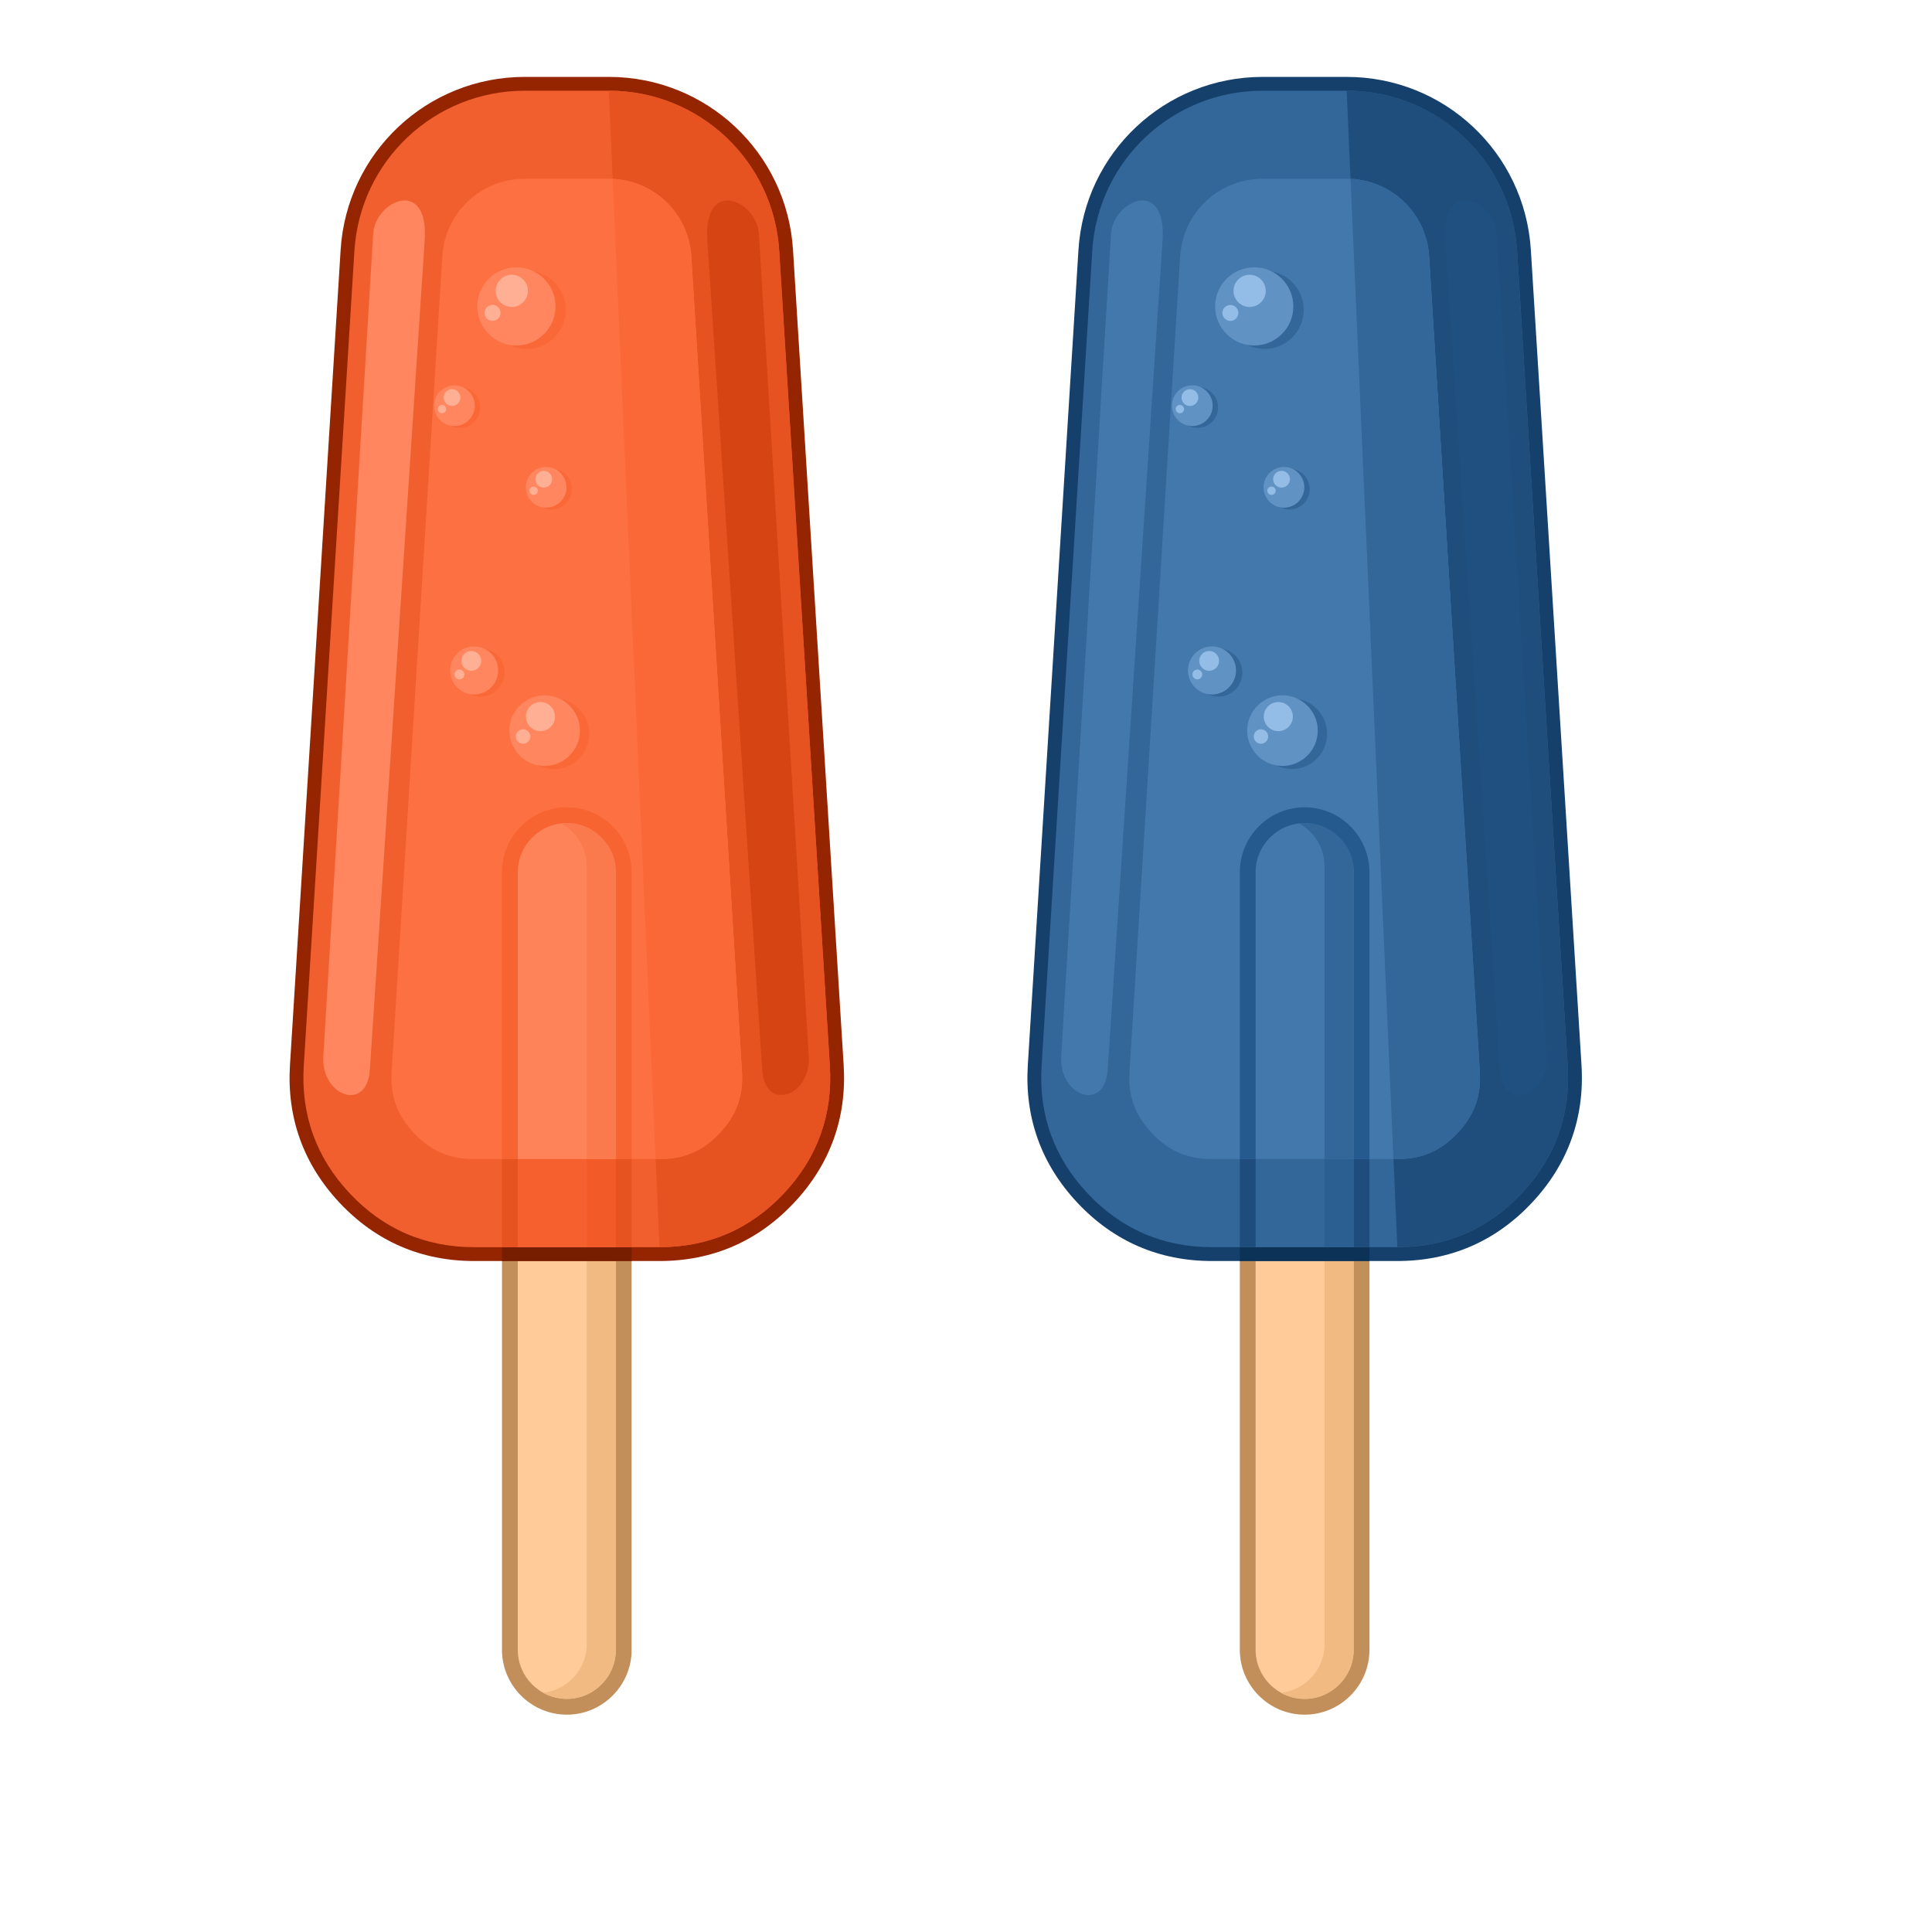 <?xml version="1.0" encoding="UTF-8"?>
<svg version="1.1" viewBox="0 0 800 800" xml:space="preserve" xmlns="http://www.w3.org/2000/svg"><defs><clipPath id="a"><path d="m0 600h600v-600h-600z"/></clipPath></defs><g transform="matrix(1.333 0 0 -1.333 0 800)"><g clip-path="url(#a)" fill-rule="evenodd"><path d="m176.07 349.37c11.075 0 20.137-9.061 20.137-20.135v-241.59c0-11.076-9.062-20.136-20.137-20.136-11.074 0-20.136 9.06-20.136 20.136v241.59c0 11.074 9.062 20.135 20.136 20.135" fill="#c28f5b"/><path d="m176.07 344.46h2e-3c8.375 0 15.227-6.851 15.227-15.227v-241.59c0-8.375-6.852-15.229-15.227-15.229h-2e-3c-8.376 0-15.228 6.854-15.228 15.229v241.59c0 8.376 6.852 15.227 15.228 15.227" fill="#fc9"/><path d="m176.07 344.46c8.377 0 15.229-6.851 15.229-15.227v-241.59c0-8.376-6.852-15.23-15.229-15.23-2.658 0-5.163 0.693-7.344 1.902 7.589 0.848 13.539 7.33 13.539 15.135v241.59c0 5.717-3.194 10.724-7.884 13.328 0.556 0.061 1.12 0.093 1.689 0.093" fill="#f2ba83"/><path d="m163.01 576.26h26.126c30.322 0 55.324-23.497 57.204-53.76l15.732-253.2c1.018-16.375-4.203-30.848-15.439-42.803-11.236-11.957-25.358-18.067-41.765-18.067h-57.589c-16.407 0-30.528 6.11-41.765 18.067-11.237 11.955-16.457 26.428-15.439 42.803l15.732 253.2c1.88 30.263 26.883 53.76 57.203 53.76" fill="#942500"/><path d="m196.21 208.44h-40.273v120.8c0 11.074 9.062 20.135 20.136 20.135 11.075 0 20.137-9.061 20.137-20.135z" fill="#781e00"/><path d="m163.01 571.97c-28.053 0-51.176-21.734-52.917-49.733l-15.73-253.2c-0.942-15.176 3.867-28.516 14.282-39.598 10.422-11.09 23.416-16.709 38.634-16.709h57.589c15.218 0 28.211 5.619 38.633 16.709 10.416 11.082 15.226 24.422 14.282 39.598l-15.729 253.2c-1.741 27.999-24.864 49.733-52.918 49.733z" fill="#f25f2e"/><path d="m155.93 212.74h40.273v116.5c0 11.074-9.062 20.135-20.137 20.135-11.074 0-20.136-9.061-20.136-20.135z" fill="#e65220"/><path d="m160.84 212.74h30.457v116.5c0 8.376-6.852 15.227-15.229 15.227-8.374 0-15.228-6.851-15.228-15.227z" fill="#f5602e"/><path d="m160.84 212.74h30.457v116.5c0 8.376-6.852 15.227-15.229 15.227-8.374 0-15.228-6.851-15.228-15.227z" fill="#f5602e"/><path d="m182.26 212.74h9.034v116.5c0 8.376-6.852 15.227-15.229 15.227-0.116 0-0.23 0-0.348-4e-3h-0.025l-0.027-1e-3h-0.026c-0.107-3e-3 -0.214-7e-3 -0.322-0.013l-0.05-2e-3 -0.024-1e-3c-0.09-6e-3 -0.177-0.011-0.265-0.018l-0.026-2e-3 -0.131-9e-3 -0.027-2e-3 -0.027-3e-3 -0.024-2e-3 -0.027-3e-3 -0.027-2e-3 -0.025-2e-3 -0.054-6e-3 -0.207-0.021-0.027-2e-3c4.69-2.604 7.884-7.611 7.884-13.328z" fill="#f25a27"/><path d="m204.86 212.74c15.218 0 28.211 5.619 38.633 16.709 10.416 11.082 15.226 24.422 14.282 39.598l-15.729 253.2c-1.741 27.999-24.864 49.733-52.918 49.733z" fill="#e65220"/><path d="m163.01 544.61c-13.607 0-24.765-10.485-25.611-24.069l-15.73-253.19c-0.475-7.647 1.666-13.584 6.911-19.166 5.25-5.584 11.036-8.086 18.699-8.086h57.589c7.662 0 13.449 2.502 18.699 8.086 5.245 5.582 7.386 11.519 6.911 19.166l-15.73 253.19c-0.847 13.584-12.004 24.069-25.612 24.069z" fill="#fc7041"/><path d="m203.66 240.1h1.199c7.662 0 13.449 2.502 18.699 8.086 5.245 5.582 7.386 11.519 6.911 19.166l-15.73 253.19c-0.821 13.182-11.354 23.446-24.412 24.042z" fill="#fa6837"/><path d="m155.93 240.1h40.273v89.14c0 11.074-9.062 20.135-20.137 20.135-11.074 0-20.136-9.061-20.136-20.135z" fill="#f76331"/><path d="m100.44 272 15.486 255.53c0.628 10.326 17.313 17.72 16.003-2.065l-17.035-257.59c-0.888-13.426-15.2-8.187-14.454 4.131" fill="#ff865e"/><path d="m251.22 272-15.486 255.53c-0.626 10.326-17.311 17.72-16.002-2.065l17.035-257.59c0.886-13.426 15.199-8.187 14.453 4.131" fill="#d64413"/><path d="m160.84 240.1h30.457v89.14c0 8.376-6.852 15.227-15.229 15.227-8.374 0-15.228-6.851-15.228-15.227z" fill="#ff8359"/><path d="m182.26 240.1h9.034v89.14c0 8.376-6.852 15.227-15.229 15.227-0.116 0-0.23 0-0.348-4e-3h-0.025l-0.027-1e-3h-0.026c-0.107-3e-3 -0.214-7e-3 -0.322-0.013l-0.05-2e-3 -0.024-1e-3c-0.09-6e-3 -0.177-0.011-0.265-0.018l-0.026-2e-3 -0.131-9e-3 -0.027-2e-3 -0.027-3e-3 -0.024-2e-3 -0.027-3e-3 -0.027-2e-3 -0.025-2e-3 -0.054-6e-3 -0.207-0.021-0.027-2e-3c4.69-2.604 7.884-7.611 7.884-13.328z" fill="#fa794d"/><path d="m163.63 491.75c6.691 0 12.148 5.457 12.148 12.148s-5.457 12.149-12.148 12.149-12.149-5.458-12.149-12.149 5.458-12.148 12.149-12.148" fill="#fa6837"/><path d="m160.41 492.82c6.691 0 12.149 5.458 12.149 12.149 0 6.692-5.458 12.15-12.149 12.15-6.689 0-12.149-5.458-12.149-12.15 0-6.691 5.46-12.149 12.149-12.149" fill="#ff865e"/><path d="m158.98 504.79c2.756 0 5.006 2.248 5.006 5.005 0 2.758-2.25 5.006-5.006 5.006s-5.006-2.248-5.006-5.006c0-2.757 2.25-5.005 5.006-5.005" fill="#ffaf94"/><path d="m153 500.46c1.367 0 2.481 1.114 2.481 2.48s-1.114 2.481-2.481 2.481c-1.366 0-2.48-1.115-2.48-2.481s1.114-2.48 2.48-2.48" fill="#ffaf94"/><path d="m142.85 467.25c3.488 0 6.331 2.843 6.331 6.331 0 3.486-2.843 6.33-6.331 6.33-3.487 0-6.33-2.844-6.33-6.33 0-3.488 2.843-6.331 6.33-6.331" fill="#fa6837"/><path d="m141.17 467.8c3.486 0 6.33 2.844 6.33 6.331 0 3.486-2.844 6.331-6.33 6.331-3.487 0-6.333-2.845-6.333-6.331 0-3.487 2.846-6.331 6.333-6.331" fill="#ff865e"/><path d="m140.42 474.04c1.437 0 2.608 1.172 2.608 2.608 0 1.437-1.171 2.61-2.608 2.61-1.438 0-2.609-1.173-2.609-2.61 0-1.436 1.171-2.608 2.609-2.608" fill="#ffaf94"/><path d="m137.31 471.78c0.714 0 1.295 0.58 1.295 1.292s-0.581 1.293-1.295 1.293c-0.71 0-1.292-0.581-1.292-1.293s0.582-1.292 1.292-1.292" fill="#ffaf94"/><path d="m171.32 441.88c3.489 0 6.331 2.844 6.331 6.331s-2.842 6.332-6.331 6.332c-3.484 0-6.331-2.845-6.331-6.332s2.847-6.331 6.331-6.331" fill="#fa6837"/><path d="m169.64 442.44c3.486 0 6.33 2.845 6.33 6.331 0 3.487-2.844 6.331-6.33 6.331-3.487 0-6.332-2.844-6.332-6.331 0-3.486 2.845-6.331 6.332-6.331" fill="#ff865e"/><path d="m168.9 448.68c1.435 0 2.607 1.172 2.607 2.61 0 1.437-1.172 2.608-2.607 2.608-1.439 0-2.611-1.171-2.611-2.608 0-1.438 1.172-2.61 2.611-2.61" fill="#ffaf94"/><path d="m165.78 446.42c0.712 0 1.293 0.58 1.293 1.292 0 0.713-0.581 1.293-1.293 1.293s-1.293-0.58-1.293-1.293c0-0.712 0.581-1.292 1.293-1.292" fill="#ffaf94"/><path d="m149.26 383.76c4.113 0 7.465 3.354 7.465 7.467 0 4.112-3.352 7.466-7.465 7.466-4.112 0-7.467-3.354-7.467-7.466 0-4.113 3.355-7.467 7.467-7.467" fill="#fa6837"/><path d="m147.28 384.42c4.113 0 7.466 3.354 7.466 7.467s-3.353 7.466-7.466 7.466c-4.111 0-7.466-3.353-7.466-7.466s3.355-7.467 7.466-7.467" fill="#ff865e"/><path d="m146.41 391.78c1.694 0 3.078 1.382 3.078 3.077 0 1.694-1.384 3.077-3.078 3.077s-3.078-1.383-3.078-3.077c0-1.695 1.384-3.077 3.078-3.077" fill="#ffaf94"/><path d="m142.73 389.11c0.841 0 1.525 0.684 1.525 1.524 0 0.841-0.684 1.525-1.525 1.525-0.839 0-1.525-0.684-1.525-1.525 0-0.84 0.686-1.524 1.525-1.524" fill="#ffaf94"/><path d="m172.09 361.25c6.04 0 10.967 4.927 10.967 10.967 0 6.042-4.927 10.969-10.967 10.969-6.039 0-10.967-4.927-10.967-10.969 0-6.04 4.928-10.967 10.967-10.967" fill="#fa6837"/><path d="m169.18 362.22c6.039 0 10.966 4.927 10.966 10.969 0 6.04-4.927 10.968-10.966 10.968-6.042 0-10.969-4.928-10.969-10.968 0-6.042 4.927-10.969 10.969-10.969" fill="#ff865e"/><path d="m167.89 373.03c2.489 0 4.52 2.03 4.52 4.519 0 2.49-2.031 4.52-4.52 4.52s-4.52-2.03-4.52-4.52c0-2.489 2.031-4.519 4.52-4.519" fill="#ffaf94"/><path d="m162.5 369.12c1.232 0 2.239 1.006 2.239 2.239s-1.007 2.24-2.239 2.24c-1.235 0-2.241-1.007-2.241-2.24s1.006-2.239 2.241-2.239" fill="#ffaf94"/><path d="m405.27 349.37c11.074 0 20.135-9.061 20.135-20.135v-241.59c0-11.076-9.061-20.136-20.135-20.136-11.075 0-20.137 9.06-20.137 20.136v241.59c0 11.074 9.062 20.135 20.137 20.135" fill="#c28f5b"/><path d="m405.27 344.46c8.375 0 15.228-6.851 15.228-15.227v-241.59c0-8.375-6.853-15.229-15.228-15.229-8.377 0-15.229 6.854-15.229 15.229v241.59c0 8.376 6.852 15.227 15.229 15.227" fill="#fc9"/><path d="m405.27 344.46c8.375 0 15.228-6.851 15.228-15.227v-241.59c0-8.376-6.853-15.23-15.228-15.23-2.659 0-5.164 0.693-7.345 1.902 7.589 0.848 13.539 7.33 13.539 15.135v241.59c0 5.717-3.194 10.724-7.884 13.328 0.556 0.061 1.118 0.093 1.69 0.093" fill="#f2ba83"/><path d="m392.21 576.26h26.125c30.319 0 55.324-23.497 57.204-53.76l15.732-253.2c1.016-16.375-4.205-30.848-15.439-42.803-11.236-11.957-25.358-18.067-41.767-18.067h-57.585c-16.409 0-30.531 6.11-41.767 18.067-11.234 11.955-16.455 26.428-15.438 42.803l15.731 253.2c1.88 30.263 26.883 53.76 57.204 53.76" fill="#15406b"/><path d="m425.4 208.44h-40.27v120.8c0 11.074 9.062 20.135 20.137 20.135 11.074 0 20.133-9.061 20.133-20.135z" fill="#0c3257"/><path d="m392.21 571.97c-28.055 0-51.179-21.734-52.918-49.733l-15.731-253.2c-0.944-15.176 3.868-28.516 14.282-39.598 10.422-11.09 23.417-16.709 38.637-16.709h57.585c15.22 0 28.215 5.619 38.635 16.709 10.416 11.082 15.225 24.422 14.284 39.598l-15.731 253.2c-1.741 27.999-24.865 49.733-52.918 49.733z" fill="#369"/><path d="m385.13 212.74h40.27v116.5c0 11.074-9.059 20.135-20.133 20.135-11.075 0-20.137-9.061-20.137-20.135z" fill="#1e4d7d"/><path d="m390.04 212.74h30.457v116.5c0 8.376-6.853 15.227-15.228 15.227s-15.229-6.851-15.229-15.227z" fill="#369"/><path d="m411.46 212.74h9.034v116.5c0 8.376-6.853 15.227-15.228 15.227-0.117 0-0.233 0-0.347-4e-3h-0.028l-0.026-1e-3h-0.026c-0.108-3e-3 -0.216-7e-3 -0.323-0.013l-0.048-2e-3 -0.026-1e-3c-0.089-6e-3 -0.176-0.011-0.263-0.018l-0.028-2e-3 -0.13-9e-3 -0.027-2e-3 -0.026-3e-3 -0.026-2e-3 -0.026-3e-3 -0.027-2e-3 -0.025-2e-3 -0.054-6e-3 -0.207-0.021-0.027-2e-3c4.69-2.604 7.884-7.611 7.884-13.328z" fill="#2b5e91"/><path d="m434.06 212.74c15.22 0 28.215 5.619 38.635 16.709 10.416 11.082 15.225 24.422 14.284 39.598l-15.731 253.2c-1.741 27.999-24.865 49.733-52.918 49.733z" fill="#1f4e7d"/><path d="m392.21 544.61c-13.609 0-24.768-10.485-25.612-24.069l-15.73-253.19c-0.475-7.647 1.667-13.584 6.912-19.166 5.249-5.584 11.035-8.086 18.7-8.086h57.585c7.665 0 13.451 2.502 18.7 8.086 5.245 5.582 7.386 11.519 6.912 19.166l-15.731 253.19c-0.843 13.584-12.004 24.069-25.611 24.069z" fill="#4378ad"/><path d="m432.86 240.1h1.198c7.665 0 13.451 2.502 18.7 8.086 5.245 5.582 7.386 11.519 6.912 19.166l-15.731 253.19c-0.819 13.182-11.351 23.446-24.411 24.042z" fill="#369"/><path d="m385.13 240.1h40.27v89.14c0 11.074-9.059 20.135-20.133 20.135-11.075 0-20.137-9.061-20.137-20.135z" fill="#255a8f"/><path d="m329.64 272 15.487 255.53c0.625 10.326 17.311 17.72 16.004-2.065l-17.037-257.59c-0.888-13.426-15.2-8.187-14.454 4.131" fill="#4378ad"/><path d="m480.42 272-15.485 255.53c-0.627 10.326-17.312 17.72-16.003-2.065l17.035-257.59c0.887-13.426 15.199-8.187 14.453 4.131" fill="#205080"/><path d="m390.04 240.1h30.457v89.14c0 8.376-6.853 15.227-15.228 15.227s-15.229-6.851-15.229-15.227z" fill="#4378ad"/><path d="m411.46 240.1h9.034v89.14c0 8.376-6.853 15.227-15.228 15.227-0.117 0-0.233 0-0.347-4e-3h-0.028l-0.026-1e-3h-0.026c-0.108-3e-3 -0.216-7e-3 -0.323-0.013l-0.048-2e-3 -0.026-1e-3c-0.089-6e-3 -0.176-0.011-0.263-0.018l-0.028-2e-3 -0.13-9e-3 -0.027-2e-3 -0.026-3e-3 -0.026-2e-3 -0.026-3e-3 -0.027-2e-3 -0.025-2e-3 -0.054-6e-3 -0.207-0.021-0.027-2e-3c4.69-2.604 7.884-7.611 7.884-13.328z" fill="#369"/><path d="m392.83 491.75c6.692 0 12.149 5.457 12.149 12.148s-5.457 12.149-12.149 12.149c-6.691 0-12.149-5.458-12.149-12.149s5.458-12.148 12.149-12.148" fill="#369"/><path d="m389.61 492.82c6.691 0 12.149 5.458 12.149 12.149 0 6.692-5.458 12.15-12.149 12.15s-12.149-5.458-12.149-12.15c0-6.691 5.458-12.149 12.149-12.149" fill="#6092c4"/><path d="m388.18 504.79c2.757 0 5.006 2.248 5.006 5.005 0 2.758-2.249 5.006-5.006 5.006-2.758 0-5.006-2.248-5.006-5.006 0-2.757 2.248-5.005 5.006-5.005" fill="#93bde6"/><path d="m382.2 500.46c1.367 0 2.482 1.114 2.482 2.48s-1.115 2.481-2.482 2.481c-1.366 0-2.48-1.115-2.48-2.481s1.114-2.48 2.48-2.48" fill="#93bde6"/><path d="m372.05 467.25c3.487 0 6.331 2.843 6.331 6.331 0 3.486-2.844 6.33-6.331 6.33-3.486 0-6.33-2.844-6.33-6.33 0-3.488 2.844-6.331 6.33-6.331" fill="#369"/><path d="m370.37 467.8c3.488 0 6.332 2.844 6.332 6.331 0 3.486-2.844 6.331-6.332 6.331-3.486 0-6.331-2.845-6.331-6.331 0-3.487 2.845-6.331 6.331-6.331" fill="#6092c4"/><path d="m369.63 474.04c1.437 0 2.607 1.172 2.607 2.608 0 1.437-1.17 2.61-2.607 2.61-1.438 0-2.608-1.173-2.608-2.61 0-1.436 1.17-2.608 2.608-2.608" fill="#93bde6"/><path d="m366.51 471.78c0.712 0 1.292 0.58 1.292 1.292s-0.58 1.293-1.292 1.293c-0.713 0-1.293-0.581-1.293-1.293s0.58-1.292 1.293-1.292" fill="#93bde6"/><path d="m400.52 441.88c3.486 0 6.332 2.844 6.332 6.331s-2.846 6.332-6.332 6.332c-3.488 0-6.331-2.845-6.331-6.332s2.843-6.331 6.331-6.331" fill="#369"/><path d="m398.84 442.44c3.486 0 6.331 2.845 6.331 6.331 0 3.487-2.845 6.331-6.331 6.331-3.488 0-6.332-2.844-6.332-6.331 0-3.486 2.844-6.331 6.332-6.331" fill="#6092c4"/><path d="m398.09 448.68c1.436 0 2.61 1.172 2.61 2.61 0 1.437-1.174 2.608-2.61 2.608-1.438 0-2.609-1.171-2.609-2.608 0-1.438 1.171-2.61 2.609-2.61" fill="#93bde6"/><path d="m394.98 446.42c0.712 0 1.292 0.58 1.292 1.292 0 0.713-0.58 1.293-1.292 1.293s-1.294-0.58-1.294-1.293c0-0.712 0.582-1.292 1.294-1.292" fill="#93bde6"/><path d="m378.46 383.76c4.111 0 7.466 3.354 7.466 7.467 0 4.112-3.355 7.466-7.466 7.466-4.112 0-7.467-3.354-7.467-7.466 0-4.113 3.355-7.467 7.467-7.467" fill="#369"/><path d="m376.49 384.42c4.112 0 7.466 3.354 7.466 7.467s-3.354 7.466-7.466 7.466c-4.111 0-7.465-3.353-7.465-7.466s3.354-7.467 7.465-7.467" fill="#6092c4"/><path d="m375.61 391.78c1.694 0 3.076 1.382 3.076 3.077 0 1.694-1.382 3.077-3.076 3.077-1.696 0-3.078-1.383-3.078-3.077 0-1.695 1.382-3.077 3.078-3.077" fill="#93bde6"/><path d="m371.93 389.11c0.839 0 1.525 0.684 1.525 1.524 0 0.841-0.686 1.525-1.525 1.525s-1.525-0.684-1.525-1.525c0-0.84 0.686-1.524 1.525-1.524" fill="#93bde6"/><path d="m401.29 361.25c6.04 0 10.967 4.927 10.967 10.967 0 6.042-4.927 10.969-10.967 10.969-6.041 0-10.969-4.927-10.969-10.969 0-6.04 4.928-10.967 10.969-10.967" fill="#369"/><path d="m398.38 362.22c6.041 0 10.969 4.927 10.969 10.969 0 6.04-4.928 10.968-10.969 10.968s-10.967-4.928-10.967-10.968c0-6.042 4.926-10.969 10.967-10.969" fill="#6092c4"/><path d="m397.09 373.03c2.489 0 4.52 2.03 4.52 4.519 0 2.49-2.031 4.52-4.52 4.52-2.49 0-4.521-2.03-4.521-4.52 0-2.489 2.031-4.519 4.521-4.519" fill="#93bde6"/><path d="m391.7 369.12c1.232 0 2.239 1.006 2.239 2.239s-1.007 2.24-2.239 2.24c-1.234 0-2.241-1.007-2.241-2.24s1.007-2.239 2.241-2.239" fill="#93bde6"/></g></g></svg>
